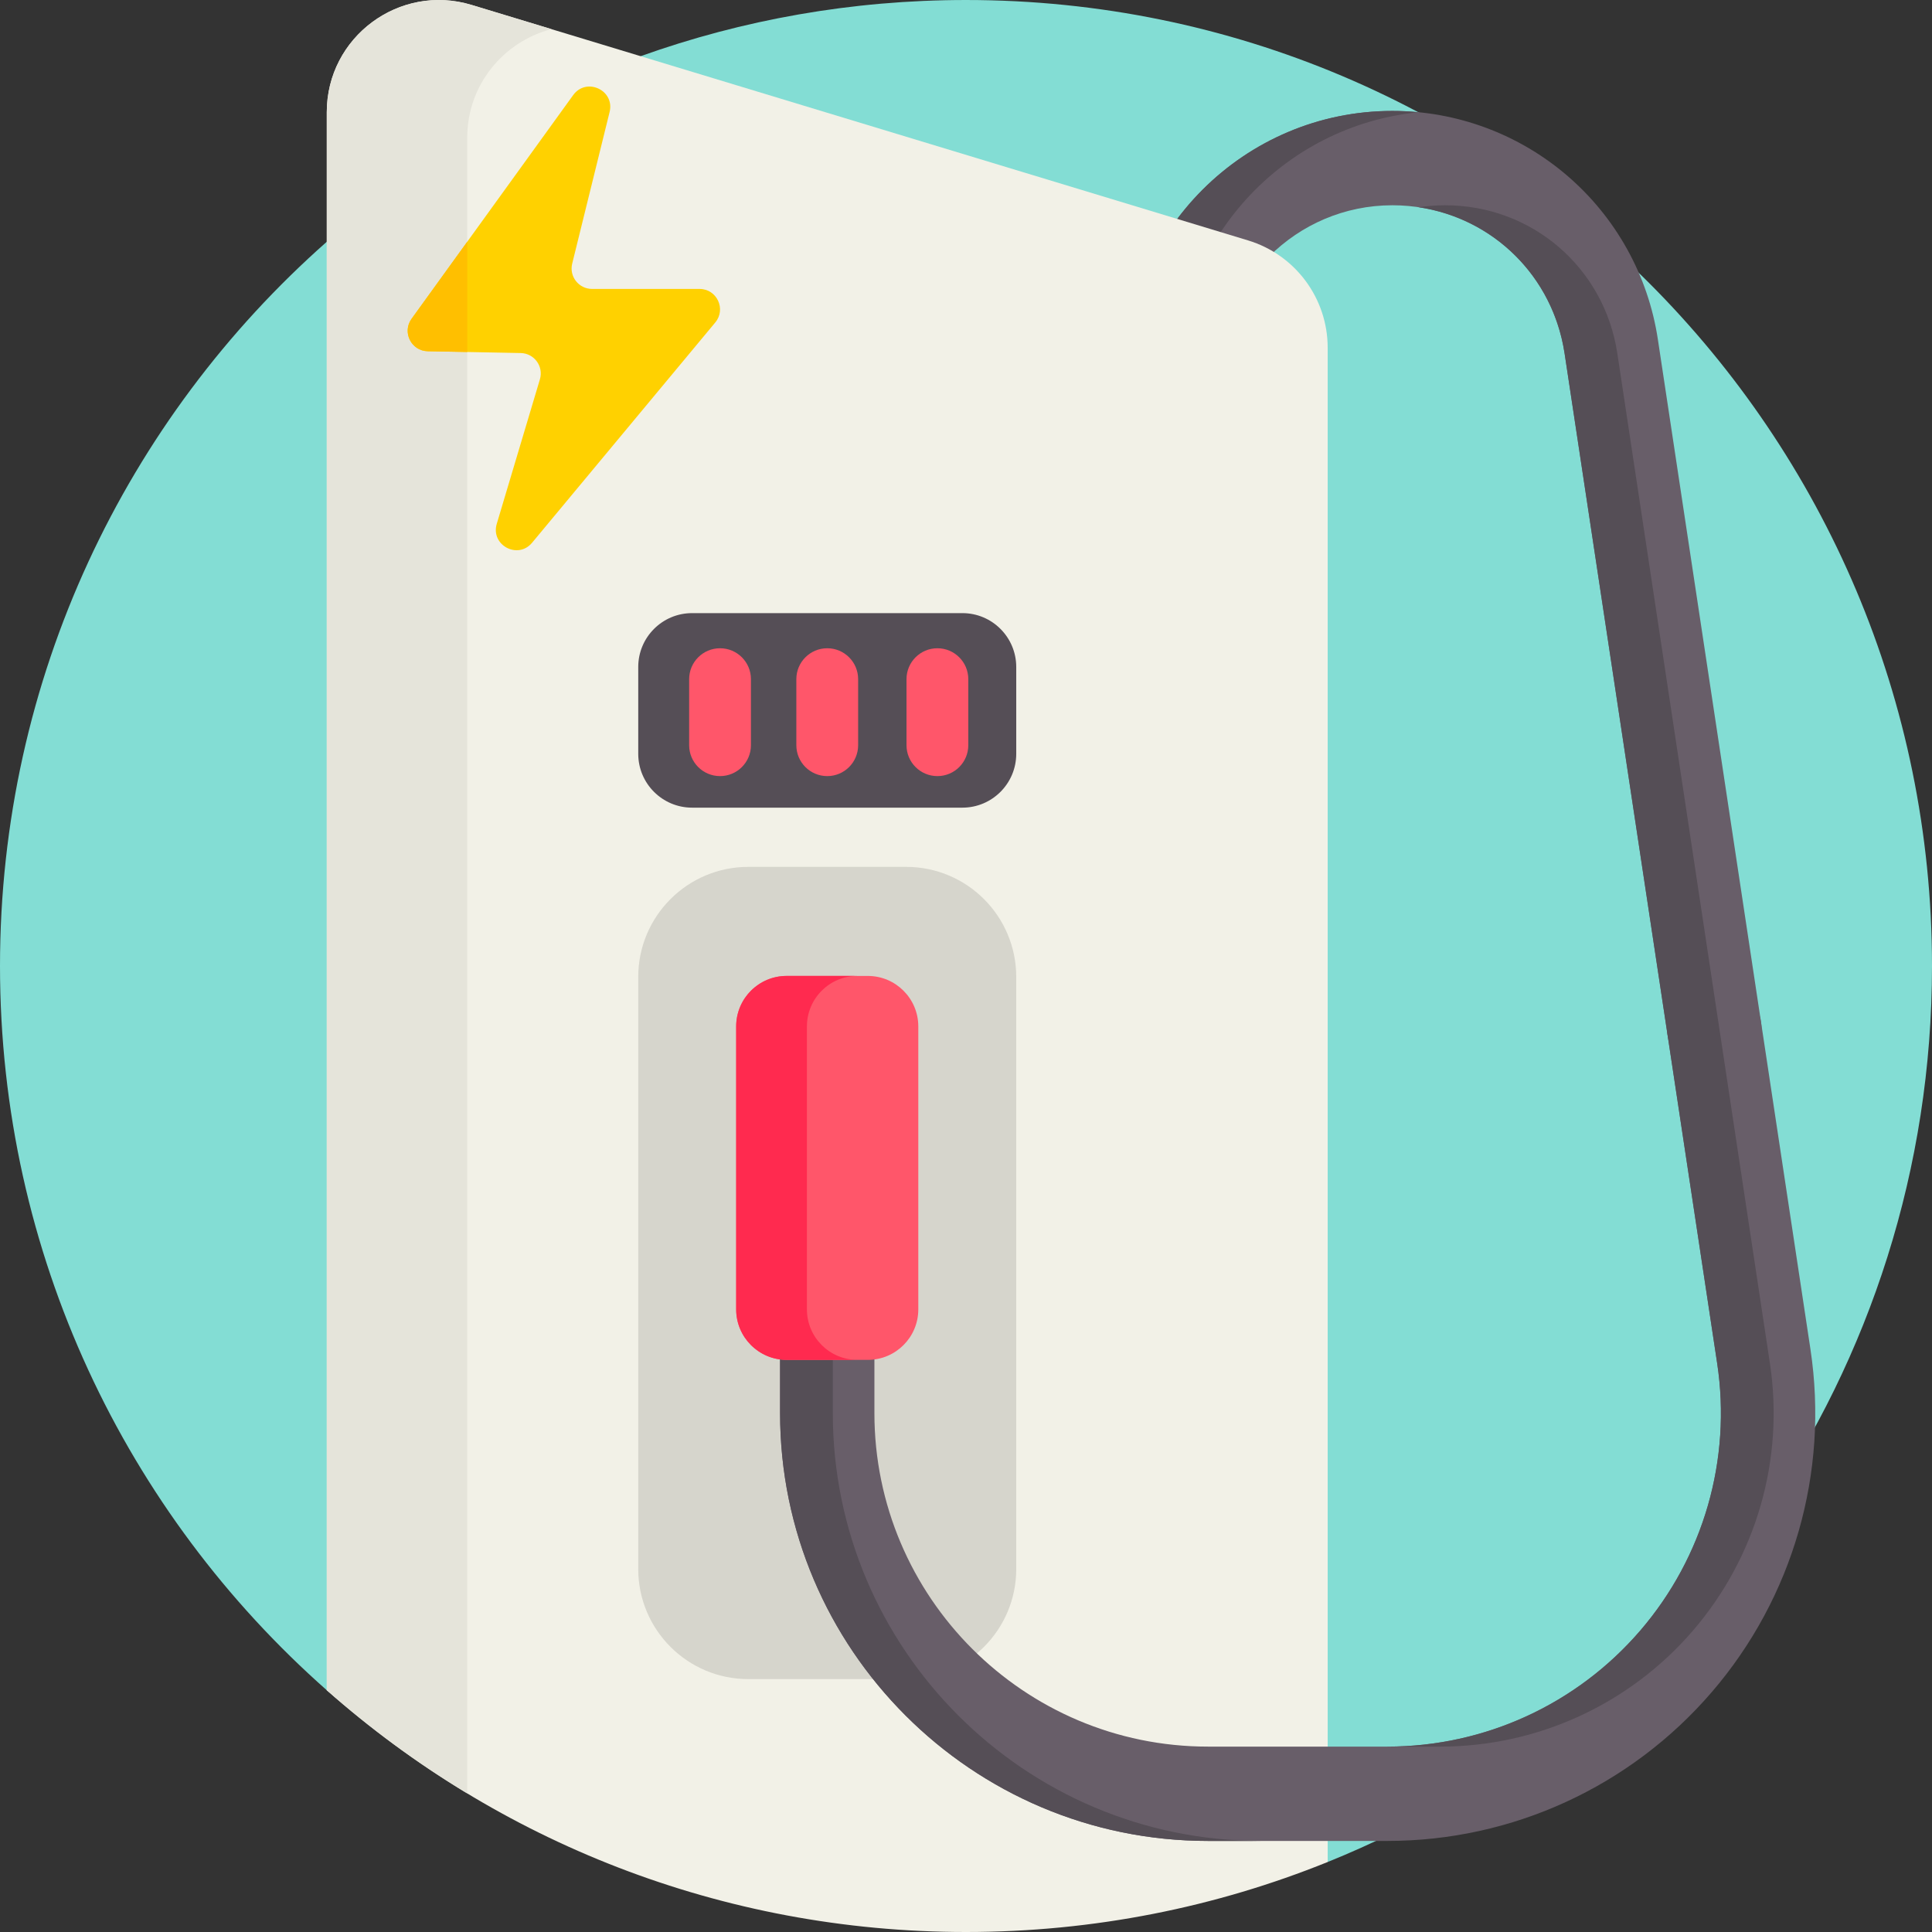 <svg id="Capa_1" enable-background="new 0 0 512 512" height="512" viewBox="0 0 512 512" width="512" xmlns="http://www.w3.org/2000/svg"><rect x="0" y="0" width="512" height="512" fill="#333333" stroke="none"/><g><path d="m512 256c0 107.49-66.25 199.51-160.15 237.45-29.6-53.986-61.96-61.245-95.85-61.245-48.36 0-93.6-8.95-132.18-32.27-13.24-7.99-25.69 58.175-37.22 47.995-53.11-46.9-86.6-115.51-86.6-191.93s33.49-145.03 86.6-191.93c11.53-10.18 23.98-19.34 37.22-27.34 14.45-8.73 29.83-16.07 45.96-21.84 26.94-9.64 55.97-14.89 86.22-14.89 141.38 0 256 114.62 256 256z" fill="#83ddd4"/><path d="m454.301 285.153c-6.078 0-11.408-4.441-12.344-10.634l-27.325-180.859c-3.438-22.75-22.632-39.262-45.64-39.262-25.452 0-46.158 20.706-46.158 46.158v14.514c0 6.904-5.597 12.5-12.5 12.5s-12.5-5.596-12.5-12.5v-14.514c0-39.237 31.922-71.158 71.158-71.158 17.021 0 33.502 6.114 46.405 17.214 12.904 11.101 21.411 26.483 23.953 43.313l27.325 180.858c1.031 6.826-3.666 13.196-10.492 14.227-.632.096-1.261.143-1.882.143z" fill="#685e69"/><path d="m311.811 115.069v-14.514c0-36.862 28.177-67.262 64.123-70.807-2.299-.226-4.614-.351-6.941-.351-39.236 0-71.158 31.921-71.158 71.158v14.514c0 6.904 5.597 12.5 12.5 12.5 2.589 0 4.993-.787 6.988-2.135-3.326-2.246-5.512-6.05-5.512-10.365z" fill="#554e56"/><path d="m351.85 92.16v401.29c-29.6 11.96-61.96 18.55-95.85 18.55-64.96 0-124.27-24.2-169.4-64.07v-418.18c0-19.95 19.27-34.24 38.36-28.45l44.82 13.59 160.97 48.82c12.53 3.8 21.1 15.35 21.1 28.45z" fill="#f2f1e7"/><path d="m146.14 7.72c-12.53 3.25-22.32 14.59-22.32 28.81v438.74c-13.24-7.99-25.69-17.16-37.22-27.34v-418.18c0-19.95 19.27-34.24 38.36-28.45z" fill="#e5e4da"/><path d="m240.145 229.731h-41.836c-16.109 0-29.169 13.059-29.169 29.169v156.91c0 16.109 13.059 29.169 29.169 29.169h41.836c16.109 0 29.169-13.059 29.169-29.169v-156.91c-.001-16.109-13.06-29.169-29.169-29.169z" fill="#d6d5cc"/><path d="m255.039 162.484h-71.624c-7.884 0-14.275 6.391-14.275 14.275v23.003c0 7.884 6.391 14.275 14.275 14.275h71.624c7.884 0 14.275-6.391 14.275-14.275v-23.003c-.001-7.884-6.392-14.275-14.275-14.275z" fill="#554e56"/><path d="m367.679 487.869h-47.573c-62.518 0-113.379-50.862-113.379-113.379v-17.709c0-6.904 5.596-12.5 12.5-12.5 6.903 0 12.5 5.596 12.5 12.5v17.709c0 48.732 39.646 88.379 88.379 88.379h47.573c25.771 0 50.191-11.205 66.999-30.742 16.807-19.537 24.238-45.357 20.389-70.839l-13.109-86.769c-1.031-6.826 3.666-13.196 10.492-14.227 6.815-1.033 13.195 3.666 14.227 10.492l13.109 86.769c4.939 32.691-4.594 65.814-26.155 90.878s-52.891 39.438-85.952 39.438z" fill="#685e69"/><g fill="#554e56"><path d="m469.043 361.287-40.434-267.627c-3.438-22.75-22.632-39.262-45.64-39.262-2.372 0-4.703.181-6.98.528 19.808 2.963 35.561 18.336 38.643 38.735l27.325 180.858 13.109 86.769c3.85 25.482-3.582 51.302-20.389 70.839-16.808 19.537-41.228 30.742-66.999 30.742h13.977c25.771 0 50.191-11.205 66.999-30.742 16.807-19.538 24.239-45.358 20.389-70.84z"/><path d="m220.703 374.49v-17.709c0-4.315 2.186-8.119 5.511-10.365-1.995-1.348-4.4-2.135-6.988-2.135-6.904 0-12.5 5.596-12.5 12.5v17.709c0 62.517 50.861 113.379 113.379 113.379h13.977c-62.517 0-113.379-50.862-113.379-113.379z"/></g><path d="m189.56 85.45-48.55 58.38c-3.77 4.54-11.05.64-9.36-5.02l11.43-38.28c1.03-3.43-1.5-6.9-5.09-6.97l-14.17-.28-10.46-.2c-4.37-.08-6.85-5.04-4.29-8.59l14.75-20.42 28.07-38.86c3.49-4.83 11.09-1.31 9.66 4.47l-9.91 40.17c-.85 3.41 1.74 6.72 5.26 6.72h28.49c4.59 0 7.1 5.35 4.17 8.88z" fill="#ffd100"/><path d="m123.82 64.07v29.21l-10.46-.2c-4.37-.08-6.85-5.04-4.29-8.59z" fill="#ffbf00"/><path d="m229.977 258.633h-21.501c-7.391 0-13.383 5.992-13.383 13.383v74.982c0 7.391 5.992 13.383 13.383 13.383h21.501c7.391 0 13.383-5.992 13.383-13.383v-74.982c0-7.391-5.992-13.383-13.383-13.383z" fill="#ff566a"/><path d="m227.223 360.376h-18.74c-7.39 0-13.39-5.99-13.39-13.38v-74.98c0-7.4 6-13.39 13.39-13.39h18.74c-7.39 0-13.38 5.99-13.38 13.39v74.98c0 7.39 5.99 13.38 13.38 13.38z" fill="#ff2a4f"/><g fill="#ff566a"><path d="m190.819 205.676c-4.522 0-8.188-3.666-8.188-8.188v-17.506c0-4.522 3.666-8.188 8.188-8.188 4.522 0 8.188 3.666 8.188 8.188v17.506c0 4.522-3.666 8.188-8.188 8.188z"/><path d="m219.227 205.676c-4.522 0-8.188-3.666-8.188-8.188v-17.506c0-4.522 3.666-8.188 8.188-8.188 4.522 0 8.188 3.666 8.188 8.188v17.506c0 4.522-3.666 8.188-8.188 8.188z"/><path d="m248.421 205.676c-4.522 0-8.188-3.666-8.188-8.188v-17.506c0-4.522 3.666-8.188 8.188-8.188 4.522 0 8.188 3.666 8.188 8.188v17.506c0 4.522-3.666 8.188-8.188 8.188z"/></g></g></svg>